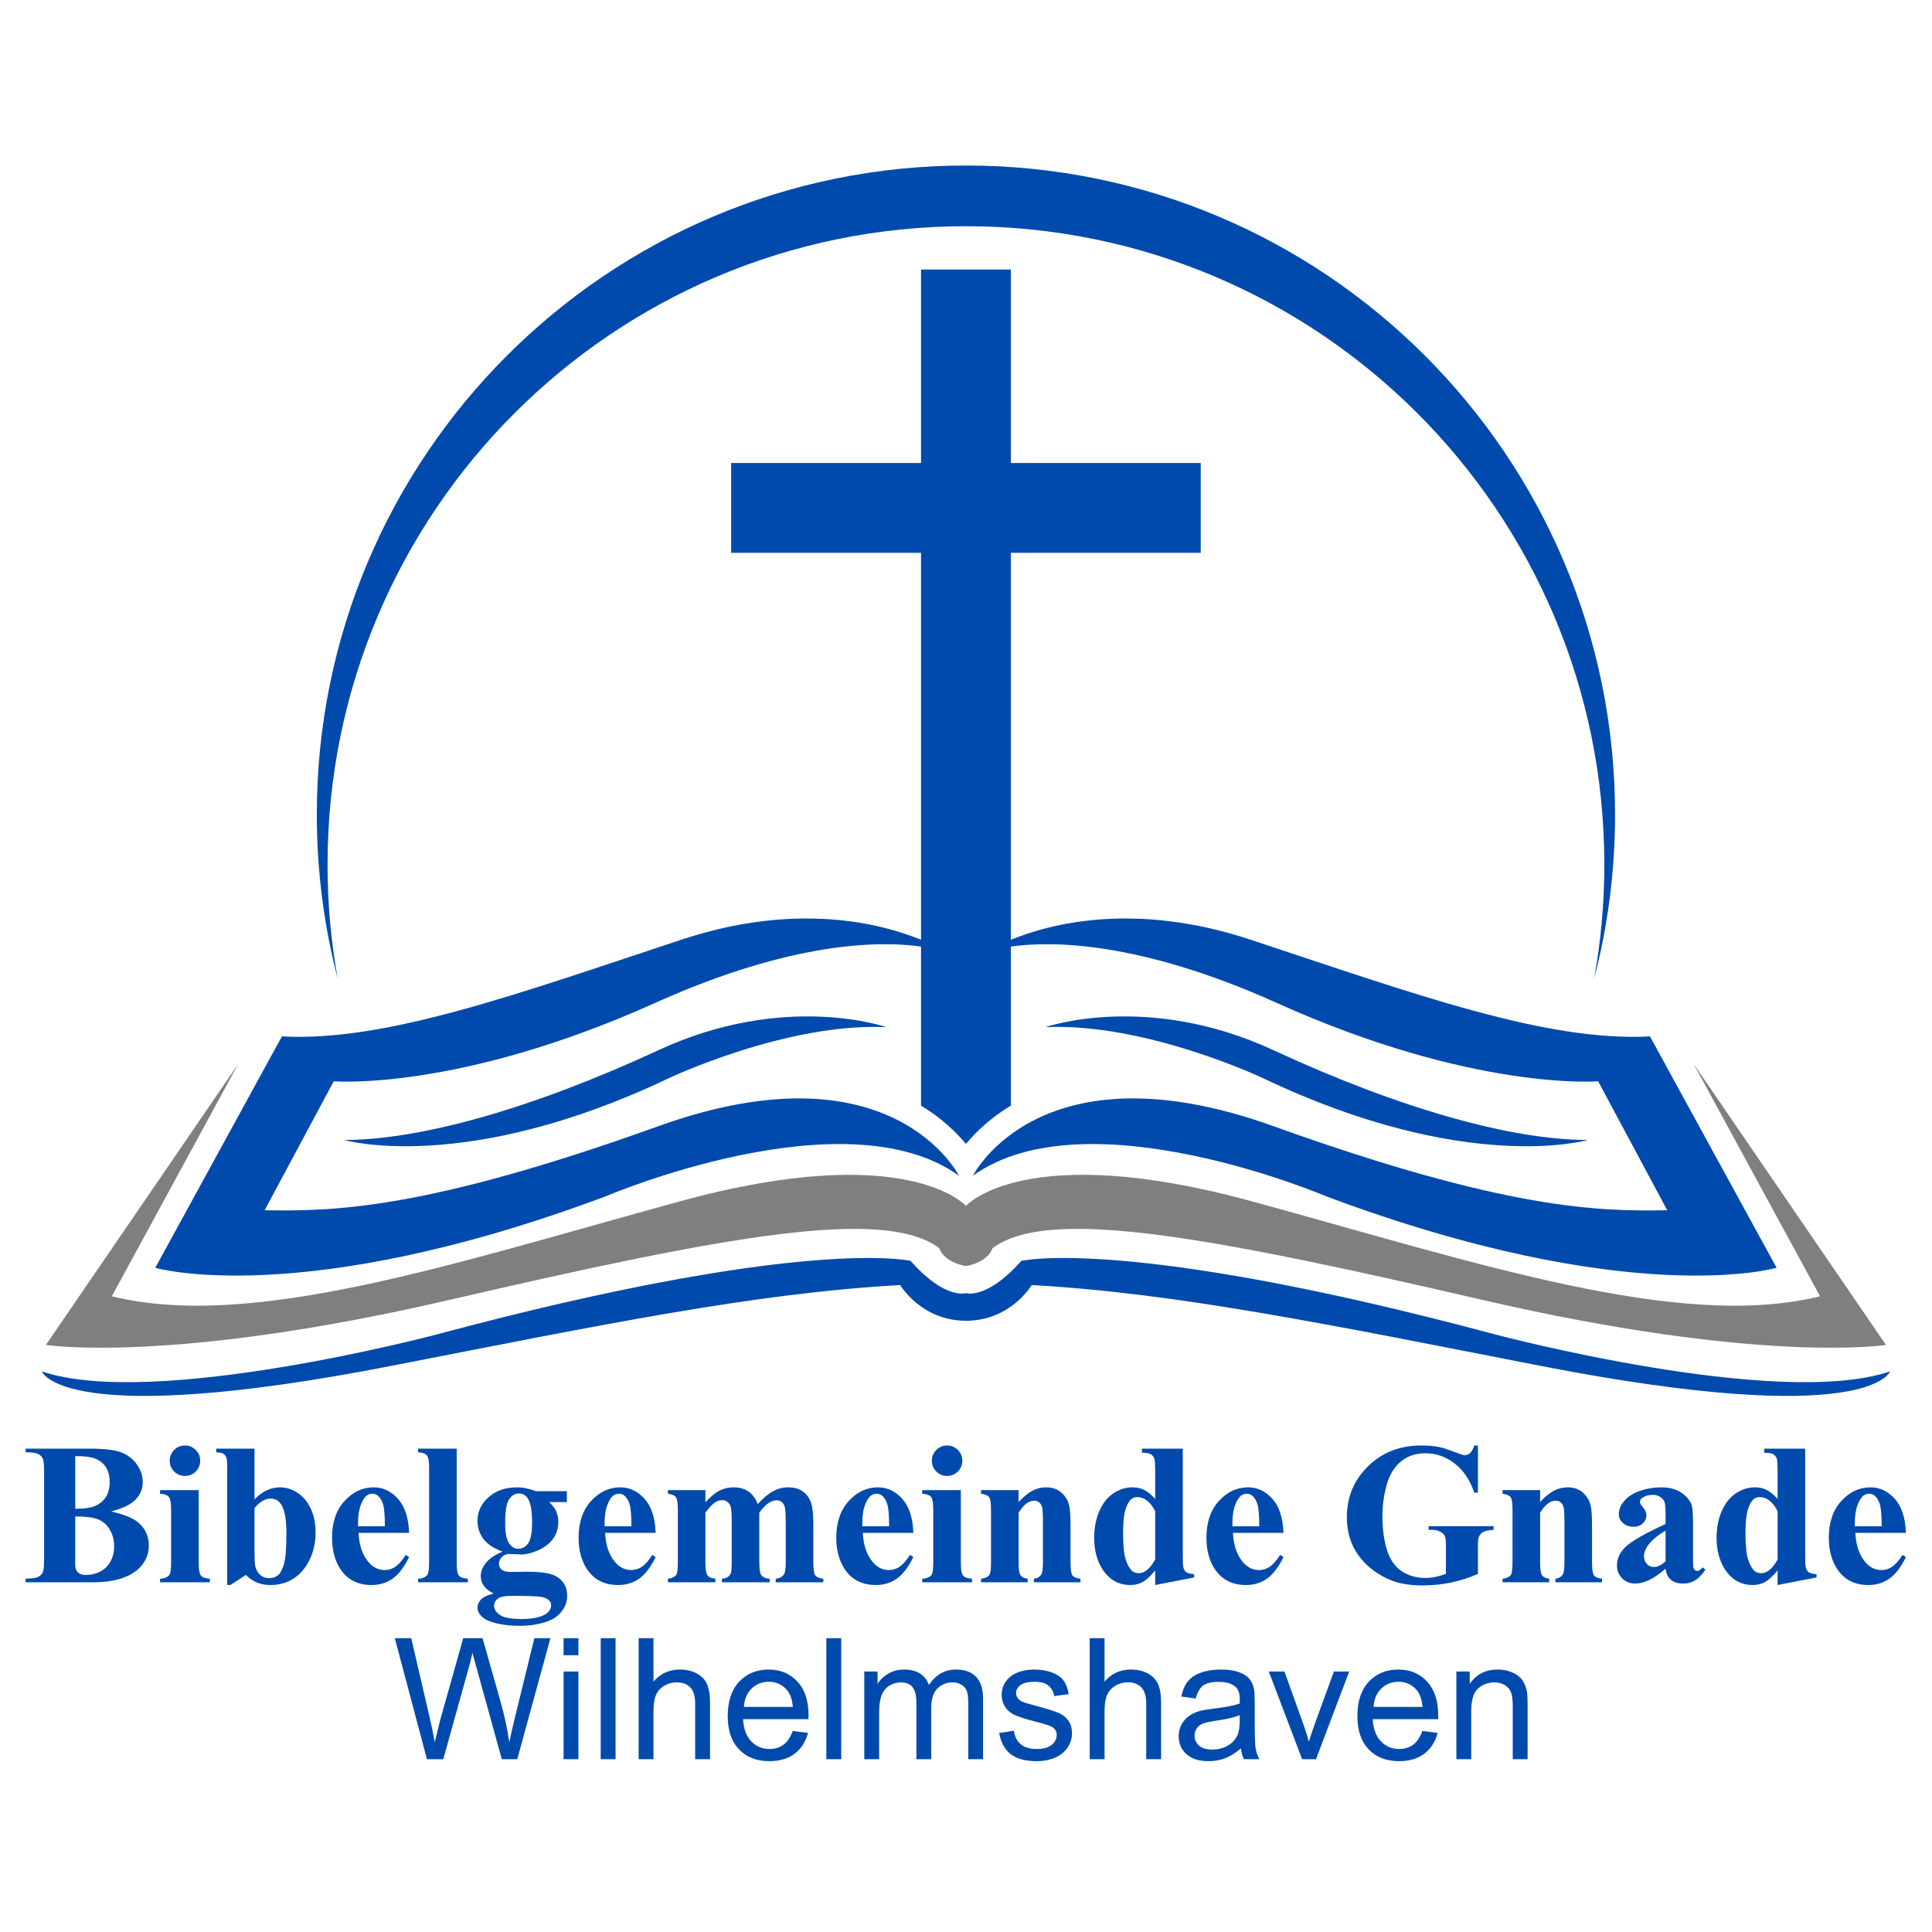 <svg xmlns="http://www.w3.org/2000/svg" xmlns:xlink="http://www.w3.org/1999/xlink" width="1024" zoomAndPan="magnify" viewBox="0 0 768 768" height="1024" preserveAspectRatio="xMidYMid meet" version="1.0"><defs><g/><clipPath id="130d4d35ef"><path d="M 16.363 65.785 L 751.363 65.785 L 751.363 555 L 16.363 555 Z M 16.363 65.785 " clip-rule="nonzero"/></clipPath></defs><rect x="-76.8" width="921.6" fill="#ffffff" y="-76.8" height="921.6" fill-opacity="1"/><rect x="-76.8" width="921.6" fill="#ffffff" y="-76.8" height="921.6" fill-opacity="1"/><path fill="#7f7f7f" d="M 673.27 422.961 L 723.504 515.297 C 667.551 529.027 587.914 502.258 497.633 477.539 C 407.352 452.824 383.977 479.355 383.977 479.355 C 383.977 479.355 360.594 452.824 270.316 477.539 C 180.035 502.25 100.398 529.027 44.445 515.297 L 94.68 422.961 L 18.242 534.633 C 18.242 534.633 67.676 542.418 178.434 516.781 C 289.191 491.152 351.438 479.711 373.406 496.188 C 373.406 496.188 374.742 501.562 383.969 503.281 C 393.203 501.562 394.535 496.188 394.535 496.188 C 416.5 479.711 478.746 491.148 589.508 516.781 C 700.266 542.41 749.699 534.633 749.699 534.633 Z M 673.27 422.961 " fill-opacity="1" fill-rule="nonzero"/><g clip-path="url(#130d4d35ef)"><path fill="#004aad" d="M 265.855 428.602 C 184.84 467.195 136.785 453.16 136.785 453.16 C 166.988 453.16 211.387 440.801 261.734 417.465 C 312.082 394.121 352.355 408.309 352.355 408.309 C 312.535 406.48 265.855 428.602 265.855 428.602 Z M 502.098 428.602 C 583.109 467.195 631.168 453.16 631.168 453.16 C 600.961 453.16 556.566 440.801 506.219 417.465 C 455.871 394.121 415.598 408.309 415.598 408.309 C 455.414 406.48 502.098 428.602 502.098 428.602 Z M 594.547 530.512 C 447.633 491.152 405.984 501.223 405.984 501.223 C 392.254 516.781 383.977 514.035 383.977 514.035 C 383.977 514.035 375.699 516.781 361.969 501.223 C 361.969 501.223 320.316 491.152 173.402 530.512 C 173.402 530.512 61.266 560.262 16.645 545.156 C 16.645 545.156 24.387 568.539 156.012 542.867 C 238.188 526.84 299.727 514.031 357.852 510.832 C 357.852 510.832 366.164 525.02 383.98 525.02 C 401.797 525.02 410.109 510.832 410.109 510.832 C 468.234 514.035 529.773 526.84 611.949 542.867 C 743.574 568.535 751.316 545.156 751.316 545.156 C 706.684 560.262 594.547 530.512 594.547 530.512 Z M 655.879 411.973 C 614.688 414.262 562.051 395.035 497.059 373.527 C 451.156 358.332 417.586 367.117 401.82 373.582 L 401.82 219.742 L 477.305 219.742 L 477.305 184.047 L 401.82 184.047 L 401.82 107.152 L 366.125 107.152 L 366.125 184.047 L 290.648 184.047 L 290.648 219.742 L 366.129 219.742 L 366.129 373.582 C 350.367 367.117 316.797 358.332 270.891 373.527 C 205.898 395.039 153.266 414.262 112.07 411.973 L 61.723 503.969 C 61.723 503.969 119.395 520.906 240.68 475.594 C 240.68 475.594 335.879 434.859 381.191 467.355 C 381.191 467.355 354.645 414.262 261.734 447.672 C 168.82 481.086 132.207 481.539 105.203 481.086 L 132.664 429.824 C 132.664 429.824 182.094 433.945 260.355 398.703 C 315.359 373.934 350.246 374.031 366.125 376.277 L 366.125 439.496 C 374.422 444.523 380.203 450.191 383.977 454.734 C 387.742 450.195 393.527 444.523 401.828 439.496 L 401.828 376.277 C 417.703 374.031 452.59 373.934 507.594 398.703 C 585.855 433.945 635.289 429.824 635.289 429.824 L 662.746 481.086 C 635.742 481.547 599.129 481.086 506.219 447.672 C 413.305 414.262 386.762 467.355 386.762 467.355 C 432.07 434.859 527.27 475.594 527.27 475.594 C 648.559 520.906 706.227 503.969 706.227 503.969 Z M 642.012 323.828 C 642.012 181.32 526.484 65.793 383.977 65.793 C 241.469 65.793 125.938 181.32 125.938 323.828 C 125.938 346.336 128.824 368.168 134.234 388.98 C 131.582 374.285 130.203 359.156 130.203 343.688 C 130.203 203.535 243.82 89.926 383.977 89.926 C 524.129 89.926 637.746 203.539 637.746 343.688 C 637.746 359.148 636.367 374.281 633.715 388.98 C 639.129 368.168 642.012 346.336 642.012 323.828 Z M 642.012 323.828 " fill-opacity="1" fill-rule="nonzero"/></g><g fill="#004aad" fill-opacity="1"><g transform="translate(8.476, 628.976)"><g><path d="M 35.688 -28.172 C 40.727 -26.992 44.27 -25.566 46.312 -23.891 C 49.227 -21.516 50.688 -18.438 50.688 -14.656 C 50.688 -10.656 49.082 -7.348 45.875 -4.734 C 41.926 -1.578 36.191 0 28.672 0 L 1.688 0 L 1.688 -1.453 C 4.145 -1.453 5.805 -1.68 6.672 -2.141 C 7.547 -2.598 8.16 -3.191 8.516 -3.922 C 8.867 -4.648 9.047 -6.453 9.047 -9.328 L 9.047 -43.797 C 9.047 -46.672 8.867 -48.477 8.516 -49.219 C 8.16 -49.969 7.539 -50.562 6.656 -51 C 5.77 -51.445 4.113 -51.672 1.688 -51.672 L 1.688 -53.125 L 27.156 -53.125 C 33.238 -53.125 37.547 -52.582 40.078 -51.5 C 42.609 -50.414 44.602 -48.797 46.062 -46.641 C 47.531 -44.484 48.266 -42.191 48.266 -39.766 C 48.266 -37.203 47.336 -34.922 45.484 -32.922 C 43.629 -30.93 40.363 -29.348 35.688 -28.172 Z M 21.438 -29.219 C 25.145 -29.219 27.879 -29.633 29.641 -30.469 C 31.398 -31.312 32.75 -32.488 33.688 -34 C 34.633 -35.52 35.109 -37.453 35.109 -39.797 C 35.109 -42.148 34.645 -44.078 33.719 -45.578 C 32.789 -47.078 31.461 -48.219 29.734 -49 C 28.016 -49.789 25.25 -50.172 21.438 -50.141 Z M 21.438 -26.172 L 21.438 -9.125 L 21.391 -7.172 C 21.391 -5.754 21.75 -4.688 22.469 -3.969 C 23.188 -3.258 24.25 -2.906 25.656 -2.906 C 27.75 -2.906 29.676 -3.367 31.438 -4.297 C 33.195 -5.223 34.547 -6.566 35.484 -8.328 C 36.43 -10.086 36.906 -12.051 36.906 -14.219 C 36.906 -16.695 36.328 -18.922 35.172 -20.891 C 34.023 -22.867 32.445 -24.25 30.438 -25.031 C 28.426 -25.812 25.426 -26.191 21.438 -26.172 Z M 21.438 -26.172 "/></g></g></g><g fill="#004aad" fill-opacity="1"><g transform="translate(61.986, 628.976)"><g><path d="M 11.516 -54.375 C 13.211 -54.375 14.648 -53.781 15.828 -52.594 C 17.004 -51.406 17.594 -49.977 17.594 -48.312 C 17.594 -46.633 17 -45.207 15.812 -44.031 C 14.625 -42.852 13.191 -42.266 11.516 -42.266 C 9.848 -42.266 8.426 -42.852 7.25 -44.031 C 6.07 -45.207 5.484 -46.633 5.484 -48.312 C 5.484 -49.977 6.07 -51.406 7.25 -52.594 C 8.426 -53.781 9.848 -54.375 11.516 -54.375 Z M 17 -36.625 L 17 -7.594 C 17 -5.008 17.301 -3.359 17.906 -2.641 C 18.508 -1.922 19.688 -1.508 21.438 -1.406 L 21.438 0 L 1.641 0 L 1.641 -1.406 C 3.266 -1.457 4.469 -1.93 5.25 -2.828 C 5.77 -3.422 6.031 -5.008 6.031 -7.594 L 6.031 -28.984 C 6.031 -31.578 5.727 -33.234 5.125 -33.953 C 4.531 -34.672 3.367 -35.082 1.641 -35.188 L 1.641 -36.625 Z M 17 -36.625 "/></g></g></g><g fill="#004aad" fill-opacity="1"><g transform="translate(84.276, 628.976)"><g><path d="M 16.891 -53.125 L 16.891 -32.953 C 19.973 -36.141 23.344 -37.734 27 -37.734 C 29.5 -37.734 31.859 -36.992 34.078 -35.516 C 36.297 -34.035 38.031 -31.938 39.281 -29.219 C 40.539 -26.508 41.172 -23.379 41.172 -19.828 C 41.172 -15.828 40.375 -12.191 38.781 -8.922 C 37.188 -5.66 35.055 -3.176 32.391 -1.469 C 29.734 0.238 26.691 1.094 23.266 1.094 C 21.285 1.094 19.523 0.781 17.984 0.156 C 16.441 -0.469 14.926 -1.488 13.438 -2.906 L 7.359 1.062 L 6.031 1.062 L 6.031 -45.531 C 6.031 -47.645 5.941 -48.945 5.766 -49.438 C 5.504 -50.164 5.094 -50.707 4.531 -51.062 C 3.969 -51.414 3.02 -51.617 1.688 -51.672 L 1.688 -53.125 Z M 16.891 -29.469 L 16.891 -13.156 C 16.891 -9.844 16.969 -7.727 17.125 -6.812 C 17.383 -5.27 18.008 -4.02 19 -3.062 C 19.988 -2.113 21.254 -1.641 22.797 -1.641 C 24.129 -1.641 25.27 -2.02 26.219 -2.781 C 27.176 -3.539 27.973 -5.039 28.609 -7.281 C 29.254 -9.531 29.578 -13.582 29.578 -19.438 C 29.578 -25.051 28.875 -28.898 27.469 -30.984 C 26.445 -32.504 25.07 -33.266 23.344 -33.266 C 21.102 -33.266 18.953 -32 16.891 -29.469 Z M 16.891 -29.469 "/></g></g></g><g fill="#004aad" fill-opacity="1"><g transform="translate(128.894, 628.976)"><g><path d="M 33.734 -19.625 L 13.641 -19.625 C 13.867 -14.77 15.16 -10.93 17.516 -8.109 C 19.316 -5.941 21.484 -4.859 24.016 -4.859 C 25.578 -4.859 27 -5.297 28.281 -6.172 C 29.562 -7.047 30.938 -8.617 32.406 -10.891 L 33.734 -10.031 C 31.742 -5.977 29.547 -3.109 27.141 -1.422 C 24.742 0.254 21.969 1.094 18.812 1.094 C 13.375 1.094 9.258 -0.992 6.469 -5.172 C 4.219 -8.535 3.094 -12.711 3.094 -17.703 C 3.094 -23.816 4.742 -28.68 8.047 -32.297 C 11.348 -35.922 15.223 -37.734 19.672 -37.734 C 23.379 -37.734 26.598 -36.207 29.328 -33.156 C 32.055 -30.113 33.523 -25.602 33.734 -19.625 Z M 24.094 -22.25 C 24.094 -26.457 23.863 -29.344 23.406 -30.906 C 22.945 -32.477 22.234 -33.664 21.266 -34.469 C 20.723 -34.945 19.992 -35.188 19.078 -35.188 C 17.723 -35.188 16.613 -34.52 15.75 -33.188 C 14.207 -30.863 13.438 -27.676 13.438 -23.625 L 13.438 -22.25 Z M 24.094 -22.25 "/></g></g></g><g fill="#004aad" fill-opacity="1"><g transform="translate(164.502, 628.976)"><g><path d="M 17.047 -53.125 L 17.047 -7.594 C 17.047 -5.008 17.344 -3.359 17.938 -2.641 C 18.539 -1.922 19.719 -1.508 21.469 -1.406 L 21.469 0 L 1.688 0 L 1.688 -1.406 C 3.301 -1.457 4.5 -1.93 5.281 -2.828 C 5.812 -3.422 6.078 -5.008 6.078 -7.594 L 6.078 -45.531 C 6.078 -48.082 5.773 -49.719 5.172 -50.438 C 4.566 -51.156 3.406 -51.566 1.688 -51.672 L 1.688 -53.125 Z M 17.047 -53.125 "/></g></g></g><g fill="#004aad" fill-opacity="1"><g transform="translate(186.792, 628.976)"><g><path d="M 26.203 -36.203 L 38.547 -36.203 L 38.547 -31.891 L 31.531 -31.891 C 32.812 -30.609 33.703 -29.445 34.203 -28.406 C 34.828 -26.988 35.141 -25.508 35.141 -23.969 C 35.141 -21.363 34.414 -19.098 32.969 -17.172 C 31.52 -15.254 29.547 -13.754 27.047 -12.672 C 24.555 -11.586 22.344 -11.047 20.406 -11.047 C 20.25 -11.047 18.68 -11.113 15.703 -11.25 C 14.535 -11.25 13.551 -10.863 12.75 -10.094 C 11.957 -9.32 11.562 -8.398 11.562 -7.328 C 11.562 -6.391 11.922 -5.617 12.641 -5.016 C 13.359 -4.41 14.523 -4.109 16.141 -4.109 L 22.922 -4.188 C 28.398 -4.188 32.172 -3.586 34.234 -2.391 C 37.191 -0.711 38.672 1.859 38.672 5.328 C 38.672 7.547 37.988 9.562 36.625 11.375 C 35.27 13.195 33.484 14.535 31.266 15.391 C 27.891 16.672 24.008 17.312 19.625 17.312 C 16.332 17.312 13.328 16.988 10.609 16.344 C 7.898 15.707 5.957 14.82 4.781 13.688 C 3.602 12.551 3.016 11.359 3.016 10.109 C 3.016 8.91 3.461 7.832 4.359 6.875 C 5.266 5.926 6.945 5.125 9.406 4.469 C 6.008 2.789 4.312 0.469 4.312 -2.5 C 4.312 -4.301 5.004 -6.051 6.391 -7.75 C 7.773 -9.445 9.969 -10.926 12.969 -12.188 C 9.469 -13.469 6.93 -15.148 5.359 -17.234 C 3.797 -19.328 3.016 -21.742 3.016 -24.484 C 3.016 -28.066 4.477 -31.172 7.406 -33.797 C 10.332 -36.422 14.094 -37.734 18.688 -37.734 C 21.113 -37.734 23.617 -37.223 26.203 -36.203 Z M 19.438 -35.297 C 17.914 -35.297 16.633 -34.531 15.594 -33 C 14.551 -31.477 14.031 -28.312 14.031 -23.5 C 14.031 -19.613 14.547 -16.941 15.578 -15.484 C 16.609 -14.035 17.828 -13.312 19.234 -13.312 C 20.805 -13.312 22.113 -14.031 23.156 -15.469 C 24.195 -16.906 24.719 -19.703 24.719 -23.859 C 24.719 -28.535 24.129 -31.723 22.953 -33.422 C 22.117 -34.672 20.945 -35.297 19.438 -35.297 Z M 17.125 5.406 C 14.457 5.406 12.691 5.629 11.828 6.078 C 10.336 6.879 9.594 7.973 9.594 9.359 C 9.594 10.691 10.363 11.898 11.906 12.984 C 13.445 14.066 16.348 14.609 20.609 14.609 C 24.234 14.609 27.082 14.125 29.156 13.156 C 31.238 12.195 32.281 10.844 32.281 9.094 C 32.281 8.438 32.082 7.883 31.688 7.438 C 30.988 6.656 29.926 6.117 28.5 5.828 C 27.07 5.547 23.281 5.406 17.125 5.406 Z M 17.125 5.406 "/></g></g></g><g fill="#004aad" fill-opacity="1"><g transform="translate(226.905, 628.976)"><g><path d="M 33.734 -19.625 L 13.641 -19.625 C 13.867 -14.77 15.16 -10.93 17.516 -8.109 C 19.316 -5.941 21.484 -4.859 24.016 -4.859 C 25.578 -4.859 27 -5.297 28.281 -6.172 C 29.562 -7.047 30.938 -8.617 32.406 -10.891 L 33.734 -10.031 C 31.742 -5.977 29.547 -3.109 27.141 -1.422 C 24.742 0.254 21.969 1.094 18.812 1.094 C 13.375 1.094 9.258 -0.992 6.469 -5.172 C 4.219 -8.535 3.094 -12.711 3.094 -17.703 C 3.094 -23.816 4.742 -28.68 8.047 -32.297 C 11.348 -35.922 15.223 -37.734 19.672 -37.734 C 23.379 -37.734 26.598 -36.207 29.328 -33.156 C 32.055 -30.113 33.523 -25.602 33.734 -19.625 Z M 24.094 -22.25 C 24.094 -26.457 23.863 -29.344 23.406 -30.906 C 22.945 -32.477 22.234 -33.664 21.266 -34.469 C 20.723 -34.945 19.992 -35.188 19.078 -35.188 C 17.723 -35.188 16.613 -34.52 15.75 -33.188 C 14.207 -30.863 13.438 -27.676 13.438 -23.625 L 13.438 -22.25 Z M 24.094 -22.25 "/></g></g></g><g fill="#004aad" fill-opacity="1"><g transform="translate(262.513, 628.976)"><g><path d="M 17.906 -36.625 L 17.906 -31.812 C 19.914 -34.008 21.773 -35.547 23.484 -36.422 C 25.191 -37.297 27.066 -37.734 29.109 -37.734 C 31.461 -37.734 33.43 -37.18 35.016 -36.078 C 36.609 -34.984 37.836 -33.312 38.703 -31.062 C 40.797 -33.414 42.801 -35.113 44.719 -36.156 C 46.633 -37.207 48.641 -37.734 50.734 -37.734 C 53.266 -37.734 55.281 -37.148 56.781 -35.984 C 58.289 -34.816 59.336 -33.336 59.922 -31.547 C 60.504 -29.766 60.797 -26.914 60.797 -23 L 60.797 -7.984 C 60.797 -5.172 61.051 -3.422 61.562 -2.734 C 62.07 -2.055 63.141 -1.613 64.766 -1.406 L 64.766 0 L 45.844 0 L 45.844 -1.406 C 47.32 -1.539 48.414 -2.117 49.125 -3.141 C 49.594 -3.836 49.828 -5.453 49.828 -7.984 L 49.828 -23.734 C 49.828 -27.004 49.695 -29.082 49.438 -29.969 C 49.176 -30.852 48.766 -31.508 48.203 -31.938 C 47.641 -32.375 46.984 -32.594 46.234 -32.594 C 45.109 -32.594 43.969 -32.18 42.812 -31.359 C 41.664 -30.535 40.504 -29.301 39.328 -27.656 L 39.328 -7.984 C 39.328 -5.348 39.551 -3.691 40 -3.016 C 40.602 -2.047 41.754 -1.508 43.453 -1.406 L 43.453 0 L 24.484 0 L 24.484 -1.406 C 25.504 -1.457 26.305 -1.711 26.891 -2.172 C 27.484 -2.629 27.875 -3.176 28.062 -3.812 C 28.258 -4.457 28.359 -5.848 28.359 -7.984 L 28.359 -23.734 C 28.359 -27.055 28.227 -29.133 27.969 -29.969 C 27.707 -30.801 27.27 -31.453 26.656 -31.922 C 26.039 -32.398 25.383 -32.641 24.688 -32.641 C 23.633 -32.641 22.68 -32.363 21.828 -31.812 C 20.598 -31 19.289 -29.613 17.906 -27.656 L 17.906 -7.984 C 17.906 -5.398 18.16 -3.695 18.672 -2.875 C 19.18 -2.051 20.242 -1.562 21.859 -1.406 L 21.859 0 L 2.984 0 L 2.984 -1.406 C 4.516 -1.562 5.609 -2.062 6.266 -2.906 C 6.711 -3.477 6.938 -5.172 6.938 -7.984 L 6.938 -28.672 C 6.938 -31.441 6.68 -33.164 6.172 -33.844 C 5.66 -34.531 4.598 -34.977 2.984 -35.188 L 2.984 -36.625 Z M 17.906 -36.625 "/></g></g></g><g fill="#004aad" fill-opacity="1"><g transform="translate(329.343, 628.976)"><g><path d="M 33.734 -19.625 L 13.641 -19.625 C 13.867 -14.77 15.16 -10.93 17.516 -8.109 C 19.316 -5.941 21.484 -4.859 24.016 -4.859 C 25.578 -4.859 27 -5.297 28.281 -6.172 C 29.562 -7.047 30.938 -8.617 32.406 -10.891 L 33.734 -10.031 C 31.742 -5.977 29.547 -3.109 27.141 -1.422 C 24.742 0.254 21.969 1.094 18.812 1.094 C 13.375 1.094 9.258 -0.992 6.469 -5.172 C 4.219 -8.535 3.094 -12.711 3.094 -17.703 C 3.094 -23.816 4.742 -28.68 8.047 -32.297 C 11.348 -35.922 15.223 -37.734 19.672 -37.734 C 23.379 -37.734 26.598 -36.207 29.328 -33.156 C 32.055 -30.113 33.523 -25.602 33.734 -19.625 Z M 24.094 -22.25 C 24.094 -26.457 23.863 -29.344 23.406 -30.906 C 22.945 -32.477 22.234 -33.664 21.266 -34.469 C 20.723 -34.945 19.992 -35.188 19.078 -35.188 C 17.723 -35.188 16.613 -34.52 15.75 -33.188 C 14.207 -30.863 13.438 -27.676 13.438 -23.625 L 13.438 -22.25 Z M 24.094 -22.25 "/></g></g></g><g fill="#004aad" fill-opacity="1"><g transform="translate(364.951, 628.976)"><g><path d="M 11.516 -54.375 C 13.211 -54.375 14.648 -53.781 15.828 -52.594 C 17.004 -51.406 17.594 -49.977 17.594 -48.312 C 17.594 -46.633 17 -45.207 15.812 -44.031 C 14.625 -42.852 13.191 -42.266 11.516 -42.266 C 9.848 -42.266 8.426 -42.852 7.25 -44.031 C 6.07 -45.207 5.484 -46.633 5.484 -48.312 C 5.484 -49.977 6.07 -51.406 7.25 -52.594 C 8.426 -53.781 9.848 -54.375 11.516 -54.375 Z M 17 -36.625 L 17 -7.594 C 17 -5.008 17.301 -3.359 17.906 -2.641 C 18.508 -1.922 19.688 -1.508 21.438 -1.406 L 21.438 0 L 1.641 0 L 1.641 -1.406 C 3.266 -1.457 4.469 -1.93 5.25 -2.828 C 5.77 -3.422 6.031 -5.008 6.031 -7.594 L 6.031 -28.984 C 6.031 -31.578 5.727 -33.234 5.125 -33.953 C 4.531 -34.672 3.367 -35.082 1.641 -35.188 L 1.641 -36.625 Z M 17 -36.625 "/></g></g></g><g fill="#004aad" fill-opacity="1"><g transform="translate(387.24, 628.976)"><g><path d="M 17.672 -36.625 L 17.672 -31.891 C 19.547 -33.93 21.344 -35.414 23.062 -36.344 C 24.789 -37.27 26.648 -37.734 28.641 -37.734 C 31.016 -37.734 32.984 -37.07 34.547 -35.75 C 36.117 -34.426 37.164 -32.785 37.688 -30.828 C 38.102 -29.336 38.312 -26.477 38.312 -22.25 L 38.312 -7.984 C 38.312 -5.172 38.566 -3.414 39.078 -2.719 C 39.586 -2.031 40.648 -1.594 42.266 -1.406 L 42.266 0 L 23.734 0 L 23.734 -1.406 C 25.117 -1.594 26.113 -2.172 26.719 -3.141 C 27.133 -3.785 27.344 -5.398 27.344 -7.984 L 27.344 -24.297 C 27.344 -27.297 27.223 -29.188 26.984 -29.969 C 26.754 -30.75 26.359 -31.352 25.797 -31.781 C 25.234 -32.219 24.613 -32.438 23.938 -32.438 C 21.688 -32.438 19.598 -30.832 17.672 -27.625 L 17.672 -7.984 C 17.672 -5.242 17.926 -3.508 18.438 -2.781 C 18.945 -2.051 19.891 -1.594 21.266 -1.406 L 21.266 0 L 2.75 0 L 2.75 -1.406 C 4.281 -1.562 5.375 -2.062 6.031 -2.906 C 6.477 -3.477 6.703 -5.172 6.703 -7.984 L 6.703 -28.672 C 6.703 -31.441 6.445 -33.164 5.938 -33.844 C 5.426 -34.531 4.363 -34.977 2.75 -35.188 L 2.75 -36.625 Z M 17.672 -36.625 "/></g></g></g><g fill="#004aad" fill-opacity="1"><g transform="translate(431.859, 628.976)"><g><path d="M 38.312 -53.125 L 38.312 -10.969 C 38.312 -8.125 38.391 -6.441 38.547 -5.922 C 38.754 -5.055 39.148 -4.414 39.734 -4 C 40.328 -3.582 41.359 -3.32 42.828 -3.219 L 42.828 -1.922 L 27.344 1.094 L 27.344 -4.703 C 25.488 -2.453 23.836 -0.922 22.391 -0.109 C 20.941 0.691 19.301 1.094 17.469 1.094 C 12.789 1.094 9.098 -0.992 6.391 -5.172 C 4.191 -8.566 3.094 -12.734 3.094 -17.672 C 3.094 -21.609 3.77 -25.141 5.125 -28.266 C 6.488 -31.391 8.352 -33.75 10.719 -35.344 C 13.082 -36.938 15.617 -37.734 18.328 -37.734 C 20.078 -37.734 21.629 -37.391 22.984 -36.703 C 24.348 -36.023 25.801 -34.836 27.344 -33.141 L 27.344 -44.188 C 27.344 -46.988 27.227 -48.676 27 -49.25 C 26.676 -50 26.203 -50.555 25.578 -50.922 C 24.953 -51.297 23.781 -51.484 22.062 -51.484 L 22.062 -53.125 Z M 27.344 -28.281 C 25.414 -31.988 23.051 -33.844 20.25 -33.844 C 19.289 -33.844 18.492 -33.582 17.859 -33.062 C 16.898 -32.25 16.113 -30.82 15.5 -28.781 C 14.883 -26.75 14.578 -23.633 14.578 -19.438 C 14.578 -14.812 14.914 -11.391 15.594 -9.172 C 16.27 -6.953 17.195 -5.344 18.375 -4.344 C 18.977 -3.852 19.801 -3.609 20.844 -3.609 C 23.145 -3.609 25.312 -5.41 27.344 -9.016 Z M 27.344 -28.281 "/></g></g></g><g fill="#004aad" fill-opacity="1"><g transform="translate(476.477, 628.976)"><g><path d="M 33.734 -19.625 L 13.641 -19.625 C 13.867 -14.77 15.16 -10.93 17.516 -8.109 C 19.316 -5.941 21.484 -4.859 24.016 -4.859 C 25.578 -4.859 27 -5.297 28.281 -6.172 C 29.562 -7.047 30.938 -8.617 32.406 -10.891 L 33.734 -10.031 C 31.742 -5.977 29.547 -3.109 27.141 -1.422 C 24.742 0.254 21.969 1.094 18.812 1.094 C 13.375 1.094 9.258 -0.992 6.469 -5.172 C 4.219 -8.535 3.094 -12.711 3.094 -17.703 C 3.094 -23.816 4.742 -28.68 8.047 -32.297 C 11.348 -35.922 15.223 -37.734 19.672 -37.734 C 23.379 -37.734 26.598 -36.207 29.328 -33.156 C 32.055 -30.113 33.523 -25.602 33.734 -19.625 Z M 24.094 -22.25 C 24.094 -26.457 23.863 -29.344 23.406 -30.906 C 22.945 -32.477 22.234 -33.664 21.266 -34.469 C 20.723 -34.945 19.992 -35.188 19.078 -35.188 C 17.723 -35.188 16.613 -34.52 15.75 -33.188 C 14.207 -30.863 13.438 -27.676 13.438 -23.625 L 13.438 -22.25 Z M 24.094 -22.25 "/></g></g></g><g fill="#004aad" fill-opacity="1"><g transform="translate(512.085, 628.976)"><g/></g></g><g fill="#004aad" fill-opacity="1"><g transform="translate(532.142, 628.976)"><g><path d="M 55.359 -54.344 L 55.359 -35.609 L 53.906 -35.609 C 52.156 -40.734 49.531 -44.625 46.031 -47.281 C 42.531 -49.945 38.703 -51.281 34.547 -51.281 C 30.578 -51.281 27.273 -50.16 24.641 -47.922 C 22.004 -45.691 20.133 -42.578 19.031 -38.578 C 17.938 -34.586 17.391 -30.488 17.391 -26.281 C 17.391 -21.188 17.988 -16.719 19.188 -12.875 C 20.395 -9.039 22.336 -6.223 25.016 -4.422 C 27.691 -2.617 30.867 -1.719 34.547 -1.719 C 35.828 -1.719 37.141 -1.852 38.484 -2.125 C 39.836 -2.406 41.219 -2.805 42.625 -3.328 L 42.625 -14.375 C 42.625 -16.469 42.477 -17.82 42.188 -18.438 C 41.906 -19.051 41.312 -19.602 40.406 -20.094 C 39.508 -20.594 38.422 -20.844 37.141 -20.844 L 35.766 -20.844 L 35.766 -22.297 L 61.594 -22.297 L 61.594 -20.844 C 59.625 -20.707 58.254 -20.438 57.484 -20.031 C 56.723 -19.633 56.129 -18.961 55.703 -18.016 C 55.473 -17.523 55.359 -16.312 55.359 -14.375 L 55.359 -3.328 C 51.961 -1.816 48.426 -0.676 44.75 0.094 C 41.082 0.863 37.281 1.25 33.344 1.25 C 28.301 1.25 24.113 0.566 20.781 -0.797 C 17.445 -2.172 14.508 -3.973 11.969 -6.203 C 9.426 -8.441 7.438 -10.957 6 -13.75 C 4.164 -17.352 3.25 -21.391 3.25 -25.859 C 3.25 -33.848 6.055 -40.598 11.672 -46.109 C 17.285 -51.617 24.352 -54.375 32.875 -54.375 C 35.508 -54.375 37.883 -54.164 40 -53.75 C 41.145 -53.539 43.004 -52.945 45.578 -51.969 C 48.148 -50.988 49.672 -50.5 50.141 -50.5 C 50.879 -50.5 51.562 -50.766 52.188 -51.297 C 52.812 -51.836 53.383 -52.852 53.906 -54.344 Z M 55.359 -54.344 "/></g></g></g><g fill="#004aad" fill-opacity="1"><g transform="translate(594.545, 628.976)"><g><path d="M 17.672 -36.625 L 17.672 -31.891 C 19.547 -33.93 21.344 -35.414 23.062 -36.344 C 24.789 -37.27 26.648 -37.734 28.641 -37.734 C 31.016 -37.734 32.984 -37.07 34.547 -35.75 C 36.117 -34.426 37.164 -32.785 37.688 -30.828 C 38.102 -29.336 38.312 -26.477 38.312 -22.25 L 38.312 -7.984 C 38.312 -5.172 38.566 -3.414 39.078 -2.719 C 39.586 -2.031 40.648 -1.594 42.266 -1.406 L 42.266 0 L 23.734 0 L 23.734 -1.406 C 25.117 -1.594 26.113 -2.172 26.719 -3.141 C 27.133 -3.785 27.344 -5.398 27.344 -7.984 L 27.344 -24.297 C 27.344 -27.297 27.223 -29.188 26.984 -29.969 C 26.754 -30.75 26.359 -31.352 25.797 -31.781 C 25.234 -32.219 24.613 -32.438 23.938 -32.438 C 21.688 -32.438 19.598 -30.832 17.672 -27.625 L 17.672 -7.984 C 17.672 -5.242 17.926 -3.508 18.438 -2.781 C 18.945 -2.051 19.891 -1.594 21.266 -1.406 L 21.266 0 L 2.75 0 L 2.75 -1.406 C 4.281 -1.562 5.375 -2.062 6.031 -2.906 C 6.477 -3.477 6.703 -5.172 6.703 -7.984 L 6.703 -28.672 C 6.703 -31.441 6.445 -33.164 5.938 -33.844 C 5.426 -34.531 4.363 -34.977 2.75 -35.188 L 2.75 -36.625 Z M 17.672 -36.625 "/></g></g></g><g fill="#004aad" fill-opacity="1"><g transform="translate(639.163, 628.976)"><g><path d="M 22.922 -5.406 C 18.453 -1.457 14.441 0.516 10.891 0.516 C 8.797 0.516 7.055 -0.172 5.672 -1.547 C 4.297 -2.922 3.609 -4.641 3.609 -6.703 C 3.609 -9.492 4.805 -12.004 7.203 -14.234 C 9.609 -16.473 14.848 -19.445 22.922 -23.156 L 22.922 -26.844 C 22.922 -29.602 22.77 -31.344 22.469 -32.062 C 22.164 -32.781 21.598 -33.406 20.766 -33.938 C 19.93 -34.477 18.988 -34.75 17.938 -34.75 C 16.238 -34.75 14.844 -34.367 13.75 -33.609 C 13.07 -33.141 12.734 -32.594 12.734 -31.969 C 12.734 -31.414 13.098 -30.738 13.828 -29.938 C 14.816 -28.812 15.312 -27.723 15.312 -26.672 C 15.312 -25.398 14.832 -24.312 13.875 -23.406 C 12.926 -22.508 11.68 -22.062 10.141 -22.062 C 8.492 -22.062 7.113 -22.555 6 -23.547 C 4.895 -24.535 4.344 -25.695 4.344 -27.031 C 4.344 -28.914 5.086 -30.711 6.578 -32.422 C 8.066 -34.129 10.145 -35.441 12.812 -36.359 C 15.477 -37.273 18.242 -37.734 21.109 -37.734 C 24.586 -37.734 27.336 -36.992 29.359 -35.516 C 31.391 -34.035 32.703 -32.438 33.297 -30.719 C 33.66 -29.613 33.844 -27.094 33.844 -23.156 L 33.844 -8.938 C 33.844 -7.258 33.906 -6.203 34.031 -5.766 C 34.164 -5.336 34.363 -5.02 34.625 -4.812 C 34.895 -4.602 35.195 -4.5 35.531 -4.5 C 36.207 -4.5 36.898 -4.984 37.609 -5.953 L 38.781 -5.016 C 37.477 -3.078 36.129 -1.672 34.734 -0.797 C 33.336 0.078 31.75 0.516 29.969 0.516 C 27.883 0.516 26.254 0.023 25.078 -0.953 C 23.898 -1.93 23.18 -3.414 22.922 -5.406 Z M 22.922 -8.266 L 22.922 -20.531 C 19.754 -18.676 17.398 -16.691 15.859 -14.578 C 14.848 -13.16 14.344 -11.734 14.344 -10.297 C 14.344 -9.098 14.77 -8.039 15.625 -7.125 C 16.281 -6.426 17.195 -6.078 18.375 -6.078 C 19.676 -6.078 21.191 -6.805 22.922 -8.266 Z M 22.922 -8.266 "/></g></g></g><g fill="#004aad" fill-opacity="1"><g transform="translate(679.276, 628.976)"><g><path d="M 38.312 -53.125 L 38.312 -10.969 C 38.312 -8.125 38.391 -6.441 38.547 -5.922 C 38.754 -5.055 39.148 -4.414 39.734 -4 C 40.328 -3.582 41.359 -3.32 42.828 -3.219 L 42.828 -1.922 L 27.344 1.094 L 27.344 -4.703 C 25.488 -2.453 23.836 -0.922 22.391 -0.109 C 20.941 0.691 19.301 1.094 17.469 1.094 C 12.789 1.094 9.098 -0.992 6.391 -5.172 C 4.191 -8.566 3.094 -12.734 3.094 -17.672 C 3.094 -21.609 3.77 -25.141 5.125 -28.266 C 6.488 -31.391 8.352 -33.75 10.719 -35.344 C 13.082 -36.938 15.617 -37.734 18.328 -37.734 C 20.078 -37.734 21.629 -37.391 22.984 -36.703 C 24.348 -36.023 25.801 -34.836 27.344 -33.141 L 27.344 -44.188 C 27.344 -46.988 27.227 -48.676 27 -49.25 C 26.676 -50 26.203 -50.555 25.578 -50.922 C 24.953 -51.297 23.781 -51.484 22.062 -51.484 L 22.062 -53.125 Z M 27.344 -28.281 C 25.414 -31.988 23.051 -33.844 20.25 -33.844 C 19.289 -33.844 18.492 -33.582 17.859 -33.062 C 16.898 -32.25 16.113 -30.82 15.5 -28.781 C 14.883 -26.75 14.578 -23.633 14.578 -19.438 C 14.578 -14.812 14.914 -11.391 15.594 -9.172 C 16.27 -6.953 17.195 -5.344 18.375 -4.344 C 18.977 -3.852 19.801 -3.609 20.844 -3.609 C 23.145 -3.609 25.312 -5.41 27.344 -9.016 Z M 27.344 -28.281 "/></g></g></g><g fill="#004aad" fill-opacity="1"><g transform="translate(723.894, 628.976)"><g><path d="M 33.734 -19.625 L 13.641 -19.625 C 13.867 -14.77 15.16 -10.93 17.516 -8.109 C 19.316 -5.941 21.484 -4.859 24.016 -4.859 C 25.578 -4.859 27 -5.297 28.281 -6.172 C 29.562 -7.047 30.938 -8.617 32.406 -10.891 L 33.734 -10.031 C 31.742 -5.977 29.547 -3.109 27.141 -1.422 C 24.742 0.254 21.969 1.094 18.812 1.094 C 13.375 1.094 9.258 -0.992 6.469 -5.172 C 4.219 -8.535 3.094 -12.711 3.094 -17.703 C 3.094 -23.816 4.742 -28.68 8.047 -32.297 C 11.348 -35.922 15.223 -37.734 19.672 -37.734 C 23.379 -37.734 26.598 -36.207 29.328 -33.156 C 32.055 -30.113 33.523 -25.602 33.734 -19.625 Z M 24.094 -22.25 C 24.094 -26.457 23.863 -29.344 23.406 -30.906 C 22.945 -32.477 22.234 -33.664 21.266 -34.469 C 20.723 -34.945 19.992 -35.188 19.078 -35.188 C 17.723 -35.188 16.613 -34.52 15.75 -33.188 C 14.207 -30.863 13.438 -27.676 13.438 -23.625 L 13.438 -22.25 Z M 24.094 -22.25 "/></g></g></g><g fill="#004aad" fill-opacity="1"><g transform="translate(156.117, 699.311)"><g><path d="M 13.594 0 L 0.828 -48.109 L 7.359 -48.109 L 14.672 -16.578 C 15.461 -13.273 16.141 -9.992 16.703 -6.734 C 17.93 -11.867 18.656 -14.832 18.875 -15.625 L 28.031 -48.109 L 35.703 -48.109 L 42.609 -23.766 C 44.336 -17.723 45.582 -12.047 46.344 -6.734 C 46.957 -9.773 47.754 -13.266 48.734 -17.203 L 56.297 -48.109 L 62.688 -48.109 L 49.5 0 L 43.359 0 L 33.219 -36.656 C 32.363 -39.719 31.859 -41.602 31.703 -42.312 C 31.203 -40.094 30.734 -38.207 30.297 -36.656 L 20.094 0 Z M 13.594 0 "/></g></g></g><g fill="#004aad" fill-opacity="1"><g transform="translate(219.561, 699.311)"><g><path d="M 4.469 -41.328 L 4.469 -48.109 L 10.375 -48.109 L 10.375 -41.328 Z M 4.469 0 L 4.469 -34.859 L 10.375 -34.859 L 10.375 0 Z M 4.469 0 "/></g></g></g><g fill="#004aad" fill-opacity="1"><g transform="translate(234.495, 699.311)"><g><path d="M 4.297 0 L 4.297 -48.109 L 10.203 -48.109 L 10.203 0 Z M 4.297 0 "/></g></g></g><g fill="#004aad" fill-opacity="1"><g transform="translate(249.429, 699.311)"><g><path d="M 4.438 0 L 4.438 -48.109 L 10.344 -48.109 L 10.344 -30.859 C 13.094 -34.047 16.57 -35.641 20.781 -35.641 C 23.363 -35.641 25.602 -35.129 27.5 -34.109 C 29.406 -33.098 30.77 -31.691 31.594 -29.891 C 32.414 -28.098 32.828 -25.5 32.828 -22.094 L 32.828 0 L 26.906 0 L 26.906 -22.094 C 26.906 -25.039 26.266 -27.188 24.984 -28.531 C 23.711 -29.883 21.906 -30.562 19.562 -30.562 C 17.812 -30.562 16.164 -30.102 14.625 -29.188 C 13.082 -28.281 11.984 -27.051 11.328 -25.5 C 10.672 -23.945 10.344 -21.801 10.344 -19.062 L 10.344 0 Z M 4.438 0 "/></g></g></g><g fill="#004aad" fill-opacity="1"><g transform="translate(286.813, 699.311)"><g><path d="M 28.297 -11.219 L 34.391 -10.469 C 33.43 -6.906 31.648 -4.141 29.047 -2.172 C 26.441 -0.203 23.113 0.781 19.062 0.781 C 13.969 0.781 9.926 -0.785 6.938 -3.922 C 3.957 -7.055 2.469 -11.461 2.469 -17.141 C 2.469 -22.992 3.973 -27.539 6.984 -30.781 C 10.004 -34.02 13.922 -35.641 18.734 -35.641 C 23.398 -35.641 27.207 -34.051 30.156 -30.875 C 33.113 -27.707 34.594 -23.25 34.594 -17.5 C 34.594 -17.145 34.582 -16.617 34.562 -15.922 L 8.562 -15.922 C 8.781 -12.086 9.863 -9.148 11.812 -7.109 C 13.758 -5.078 16.191 -4.062 19.109 -4.062 C 21.266 -4.062 23.109 -4.629 24.641 -5.766 C 26.18 -6.91 27.398 -8.727 28.297 -11.219 Z M 8.891 -20.781 L 28.359 -20.781 C 28.098 -23.707 27.352 -25.906 26.125 -27.375 C 24.238 -29.645 21.801 -30.781 18.812 -30.781 C 16.094 -30.781 13.805 -29.875 11.953 -28.062 C 10.109 -26.25 9.086 -23.82 8.891 -20.781 Z M 8.891 -20.781 "/></g></g></g><g fill="#004aad" fill-opacity="1"><g transform="translate(324.197, 699.311)"><g><path d="M 4.297 0 L 4.297 -48.109 L 10.203 -48.109 L 10.203 0 Z M 4.297 0 "/></g></g></g><g fill="#004aad" fill-opacity="1"><g transform="translate(339.131, 699.311)"><g><path d="M 4.438 0 L 4.438 -34.859 L 9.719 -34.859 L 9.719 -29.969 C 10.812 -31.676 12.266 -33.047 14.078 -34.078 C 15.898 -35.117 17.969 -35.641 20.281 -35.641 C 22.863 -35.641 24.977 -35.102 26.625 -34.031 C 28.281 -32.957 29.445 -31.461 30.125 -29.547 C 32.883 -33.609 36.473 -35.641 40.891 -35.641 C 44.348 -35.641 47.004 -34.68 48.859 -32.766 C 50.723 -30.859 51.656 -27.91 51.656 -23.922 L 51.656 0 L 45.781 0 L 45.781 -21.953 C 45.781 -24.316 45.586 -26.02 45.203 -27.062 C 44.828 -28.102 44.133 -28.941 43.125 -29.578 C 42.125 -30.211 40.941 -30.531 39.578 -30.531 C 37.129 -30.531 35.094 -29.711 33.469 -28.078 C 31.852 -26.453 31.047 -23.844 31.047 -20.25 L 31.047 0 L 25.141 0 L 25.141 -22.641 C 25.141 -25.266 24.656 -27.234 23.688 -28.547 C 22.727 -29.867 21.156 -30.531 18.969 -30.531 C 17.301 -30.531 15.766 -30.086 14.359 -29.203 C 12.953 -28.328 11.93 -27.047 11.297 -25.359 C 10.66 -23.68 10.344 -21.254 10.344 -18.078 L 10.344 0 Z M 4.438 0 "/></g></g></g><g fill="#004aad" fill-opacity="1"><g transform="translate(395.124, 699.311)"><g><path d="M 2.062 -10.406 L 7.906 -11.328 C 8.238 -8.984 9.156 -7.188 10.656 -5.938 C 12.156 -4.688 14.25 -4.062 16.938 -4.062 C 19.645 -4.062 21.656 -4.613 22.969 -5.719 C 24.281 -6.832 24.938 -8.129 24.938 -9.609 C 24.938 -10.953 24.359 -12.004 23.203 -12.766 C 22.391 -13.297 20.379 -13.961 17.172 -14.766 C 12.836 -15.859 9.832 -16.805 8.156 -17.609 C 6.477 -18.41 5.207 -19.516 4.344 -20.922 C 3.477 -22.336 3.047 -23.895 3.047 -25.594 C 3.047 -27.156 3.398 -28.598 4.109 -29.922 C 4.828 -31.242 5.801 -32.344 7.031 -33.219 C 7.945 -33.895 9.195 -34.469 10.781 -34.938 C 12.363 -35.406 14.066 -35.641 15.891 -35.641 C 18.617 -35.641 21.016 -35.242 23.078 -34.453 C 25.148 -33.672 26.676 -32.609 27.656 -31.266 C 28.645 -29.922 29.328 -28.117 29.703 -25.859 L 23.922 -25.078 C 23.66 -26.867 22.898 -28.266 21.641 -29.266 C 20.391 -30.273 18.613 -30.781 16.312 -30.781 C 13.602 -30.781 11.664 -30.332 10.5 -29.438 C 9.344 -28.539 8.766 -27.492 8.766 -26.297 C 8.766 -25.523 9.004 -24.832 9.484 -24.219 C 9.961 -23.582 10.719 -23.055 11.75 -22.641 C 12.344 -22.422 14.082 -21.922 16.969 -21.141 C 21.145 -20.023 24.055 -19.109 25.703 -18.391 C 27.359 -17.68 28.656 -16.648 29.594 -15.297 C 30.539 -13.941 31.016 -12.254 31.016 -10.234 C 31.016 -8.266 30.438 -6.41 29.281 -4.672 C 28.133 -2.93 26.477 -1.586 24.312 -0.641 C 22.156 0.305 19.707 0.781 16.969 0.781 C 12.438 0.781 8.984 -0.156 6.609 -2.031 C 4.234 -3.914 2.719 -6.707 2.062 -10.406 Z M 2.062 -10.406 "/></g></g></g><g fill="#004aad" fill-opacity="1"><g transform="translate(428.734, 699.311)"><g><path d="M 4.438 0 L 4.438 -48.109 L 10.344 -48.109 L 10.344 -30.859 C 13.094 -34.047 16.57 -35.641 20.781 -35.641 C 23.363 -35.641 25.602 -35.129 27.5 -34.109 C 29.406 -33.098 30.77 -31.691 31.594 -29.891 C 32.414 -28.098 32.828 -25.5 32.828 -22.094 L 32.828 0 L 26.906 0 L 26.906 -22.094 C 26.906 -25.039 26.266 -27.188 24.984 -28.531 C 23.711 -29.883 21.906 -30.562 19.562 -30.562 C 17.812 -30.562 16.164 -30.102 14.625 -29.188 C 13.082 -28.281 11.984 -27.051 11.328 -25.5 C 10.672 -23.945 10.344 -21.801 10.344 -19.062 L 10.344 0 Z M 4.438 0 "/></g></g></g><g fill="#004aad" fill-opacity="1"><g transform="translate(466.118, 699.311)"><g><path d="M 27.172 -4.297 C 24.984 -2.441 22.879 -1.129 20.859 -0.359 C 18.836 0.398 16.664 0.781 14.344 0.781 C 10.508 0.781 7.562 -0.148 5.5 -2.016 C 3.445 -3.891 2.422 -6.281 2.422 -9.188 C 2.422 -10.895 2.812 -12.453 3.594 -13.859 C 4.375 -15.273 5.391 -16.41 6.641 -17.266 C 7.898 -18.117 9.316 -18.766 10.891 -19.203 C 12.055 -19.504 13.805 -19.801 16.141 -20.094 C 20.91 -20.656 24.426 -21.332 26.688 -22.125 C 26.707 -22.938 26.719 -23.453 26.719 -23.672 C 26.719 -26.078 26.16 -27.77 25.047 -28.75 C 23.535 -30.082 21.289 -30.75 18.312 -30.75 C 15.531 -30.75 13.477 -30.258 12.156 -29.281 C 10.832 -28.312 9.852 -26.594 9.219 -24.125 L 3.453 -24.906 C 3.973 -27.383 4.832 -29.383 6.031 -30.906 C 7.238 -32.426 8.977 -33.594 11.25 -34.406 C 13.531 -35.227 16.172 -35.641 19.172 -35.641 C 22.141 -35.641 24.555 -35.289 26.422 -34.594 C 28.285 -33.895 29.656 -33.016 30.531 -31.953 C 31.406 -30.891 32.016 -29.551 32.359 -27.938 C 32.555 -26.926 32.656 -25.109 32.656 -22.484 L 32.656 -14.609 C 32.656 -9.117 32.781 -5.645 33.031 -4.188 C 33.281 -2.727 33.781 -1.332 34.531 0 L 28.359 0 C 27.742 -1.227 27.348 -2.66 27.172 -4.297 Z M 26.688 -17.5 C 24.539 -16.625 21.32 -15.879 17.031 -15.266 C 14.602 -14.91 12.883 -14.516 11.875 -14.078 C 10.875 -13.641 10.098 -13 9.547 -12.156 C 9.004 -11.312 8.734 -10.379 8.734 -9.359 C 8.734 -7.773 9.328 -6.457 10.516 -5.406 C 11.711 -4.363 13.457 -3.844 15.75 -3.844 C 18.031 -3.844 20.055 -4.336 21.828 -5.328 C 23.598 -6.328 24.898 -7.691 25.734 -9.422 C 26.367 -10.754 26.688 -12.723 26.688 -15.328 Z M 26.688 -17.5 "/></g></g></g><g fill="#004aad" fill-opacity="1"><g transform="translate(503.502, 699.311)"><g><path d="M 14.109 0 L 0.859 -34.859 L 7.094 -34.859 L 14.578 -13.984 C 15.379 -11.723 16.125 -9.379 16.812 -6.953 C 17.332 -8.797 18.062 -11.008 19 -13.594 L 26.75 -34.859 L 32.828 -34.859 L 19.625 0 Z M 14.109 0 "/></g></g></g><g fill="#004aad" fill-opacity="1"><g transform="translate(537.111, 699.311)"><g><path d="M 28.297 -11.219 L 34.391 -10.469 C 33.43 -6.906 31.648 -4.141 29.047 -2.172 C 26.441 -0.203 23.113 0.781 19.062 0.781 C 13.969 0.781 9.926 -0.785 6.938 -3.922 C 3.957 -7.055 2.469 -11.461 2.469 -17.141 C 2.469 -22.992 3.973 -27.539 6.984 -30.781 C 10.004 -34.02 13.922 -35.641 18.734 -35.641 C 23.398 -35.641 27.207 -34.051 30.156 -30.875 C 33.113 -27.707 34.594 -23.25 34.594 -17.5 C 34.594 -17.145 34.582 -16.617 34.562 -15.922 L 8.562 -15.922 C 8.781 -12.086 9.863 -9.148 11.812 -7.109 C 13.758 -5.078 16.191 -4.062 19.109 -4.062 C 21.266 -4.062 23.109 -4.629 24.641 -5.766 C 26.18 -6.91 27.398 -8.727 28.297 -11.219 Z M 8.891 -20.781 L 28.359 -20.781 C 28.098 -23.707 27.352 -25.906 26.125 -27.375 C 24.238 -29.645 21.801 -30.781 18.812 -30.781 C 16.094 -30.781 13.805 -29.875 11.953 -28.062 C 10.109 -26.25 9.086 -23.82 8.891 -20.781 Z M 8.891 -20.781 "/></g></g></g><g fill="#004aad" fill-opacity="1"><g transform="translate(574.495, 699.311)"><g><path d="M 4.438 0 L 4.438 -34.859 L 9.75 -34.859 L 9.75 -29.906 C 12.312 -33.727 16.008 -35.641 20.844 -35.641 C 22.945 -35.641 24.879 -35.258 26.641 -34.5 C 28.398 -33.75 29.719 -32.758 30.594 -31.531 C 31.469 -30.312 32.078 -28.859 32.422 -27.172 C 32.641 -26.078 32.75 -24.164 32.75 -21.438 L 32.75 0 L 26.844 0 L 26.844 -21.203 C 26.844 -23.609 26.613 -25.406 26.156 -26.594 C 25.695 -27.789 24.879 -28.742 23.703 -29.453 C 22.535 -30.172 21.164 -30.531 19.594 -30.531 C 17.07 -30.531 14.898 -29.727 13.078 -28.125 C 11.254 -26.531 10.344 -23.5 10.344 -19.031 L 10.344 0 Z M 4.438 0 "/></g></g></g></svg>